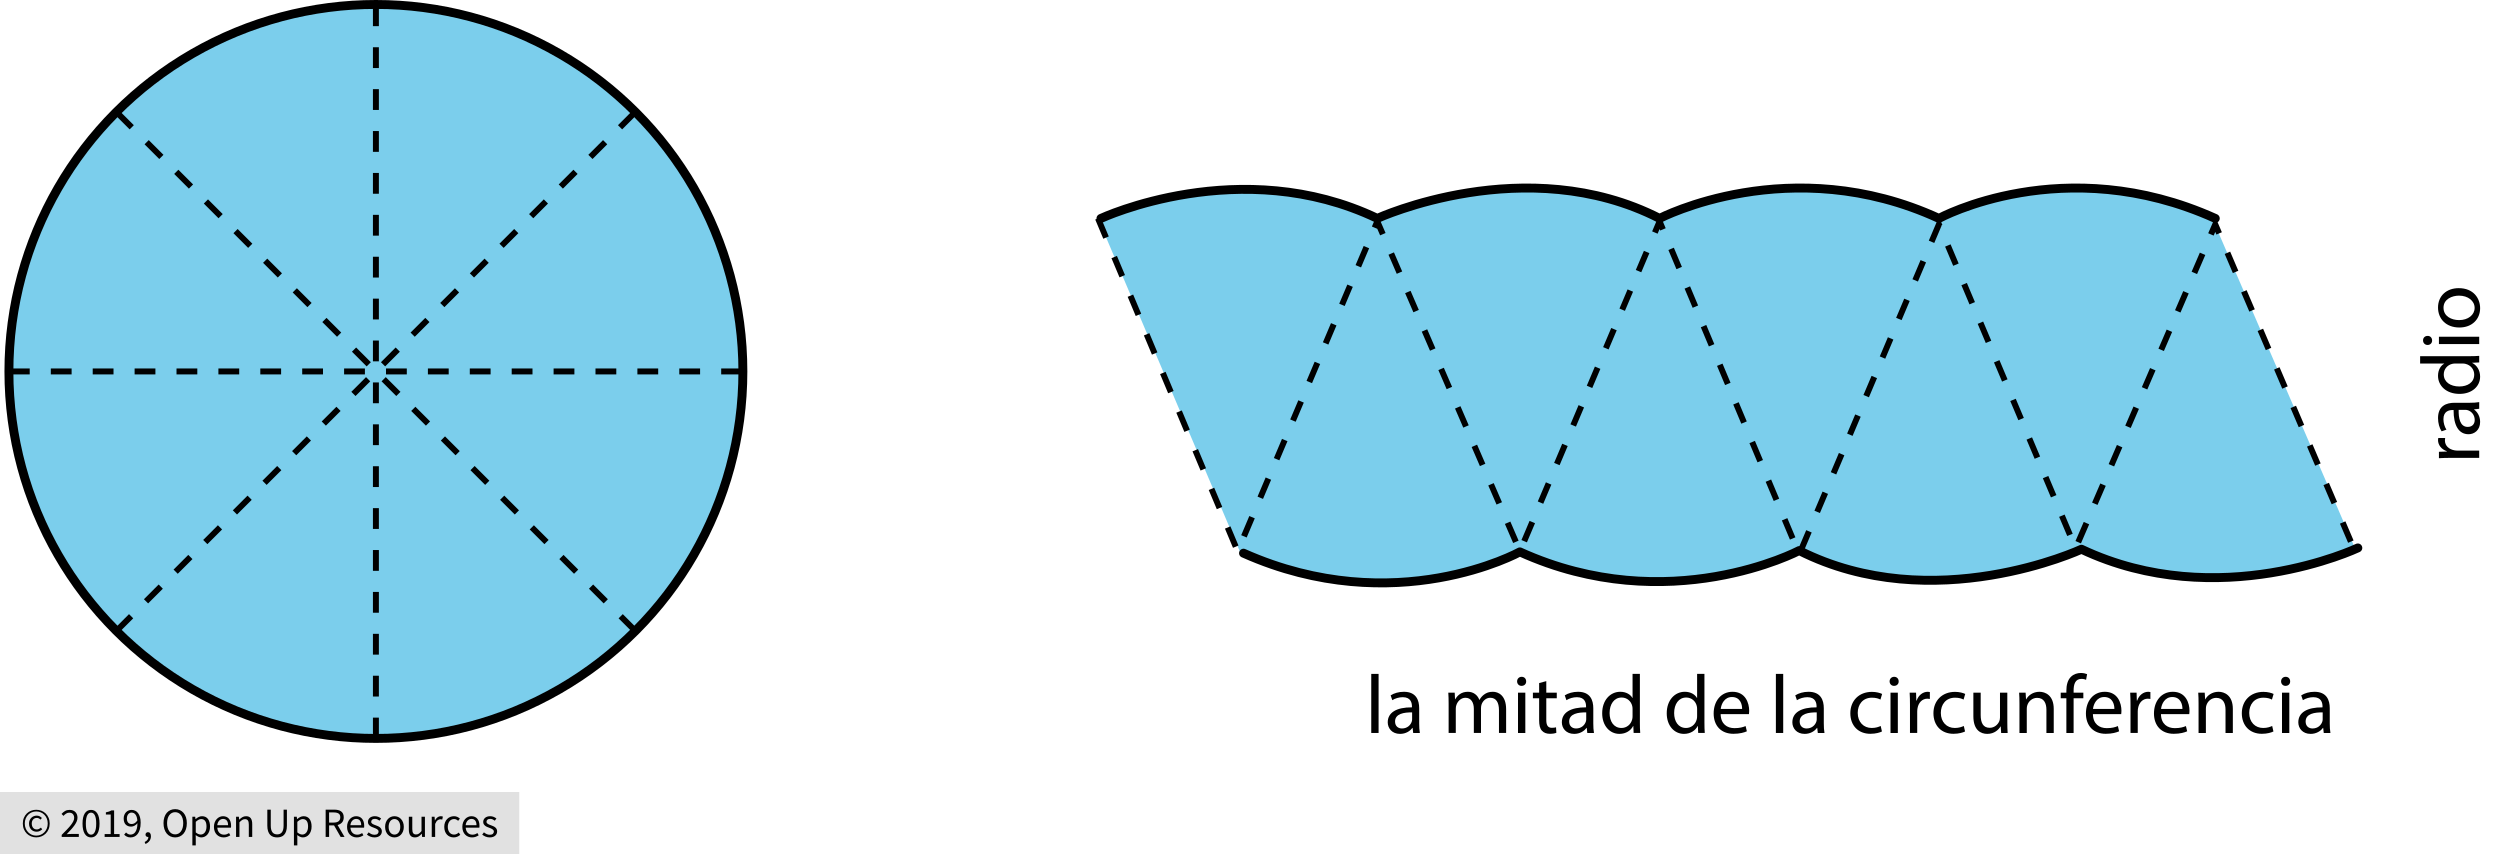 <?xml version="1.0" encoding="utf-8"?>
<!-- Generator: Adobe Illustrator 23.0.3, SVG Export Plug-In . SVG Version: 6.00 Build 0)  -->
<svg version="1.1" xmlns="http://www.w3.org/2000/svg" xmlns:xlink="http://www.w3.org/1999/xlink" x="0px" y="0px"
	 viewBox="0 0 841.318 287.52" style="enable-background:new 0 0 841.318 287.52;" xml:space="preserve">
<style type="text/css">
	.st0{fill:#E1E1E1;}
	.st1{fill:#7BCEEC;}
	.st2{fill:none;stroke:#000000;stroke-width:3;stroke-linecap:round;stroke-linejoin:round;stroke-miterlimit:10;}
	.st3{fill:none;stroke:#000000;stroke-width:2;stroke-miterlimit:10;stroke-dasharray:7,7.1;}
	.st4{fill:#7BCEEC;stroke:#000000;stroke-width:3;stroke-miterlimit:10;}
</style>
<g id="Copyright">
	<rect y="266.534" class="st0" width="174.743" height="20.986"/>
	<g>
		<path d="M12.2,281.798c-0.606,0-1.185-0.11-1.735-0.329c-0.55-0.219-1.031-0.532-1.441-0.938
			c-0.411-0.406-0.737-0.896-0.979-1.469c-0.243-0.573-0.364-1.219-0.364-1.938c0-0.709,0.121-1.348,0.364-1.917
			c0.243-0.568,0.569-1.054,0.979-1.455c0.41-0.401,0.891-0.708,1.441-0.923c0.55-0.214,1.128-0.322,1.735-0.322
			s1.182,0.107,1.728,0.322c0.545,0.215,1.026,0.522,1.441,0.923c0.415,0.401,0.744,0.887,0.986,1.455
			c0.243,0.569,0.364,1.208,0.364,1.917c0,0.718-0.121,1.364-0.364,1.938c-0.243,0.574-0.571,1.063-0.986,1.469
			s-0.896,0.718-1.441,0.938C13.382,281.688,12.807,281.798,12.2,281.798z M12.2,281.21c0.532,0,1.031-0.098,1.497-0.294
			s0.875-0.473,1.224-0.833c0.35-0.359,0.627-0.788,0.833-1.287s0.308-1.056,0.308-1.672c0-0.606-0.103-1.159-0.308-1.658
			s-0.483-0.926-0.833-1.28s-0.758-0.627-1.224-0.818c-0.466-0.191-0.965-0.287-1.497-0.287s-1.031,0.096-1.497,0.287
			c-0.466,0.191-0.875,0.464-1.224,0.818s-0.627,0.781-0.833,1.28s-0.308,1.051-0.308,1.658c0,0.616,0.103,1.173,0.308,1.672
			s0.483,0.928,0.833,1.287c0.35,0.359,0.758,0.637,1.224,0.833S11.668,281.21,12.2,281.21z M12.312,279.895
			c-0.354,0-0.686-0.063-0.993-0.188c-0.308-0.126-0.579-0.308-0.812-0.546c-0.233-0.238-0.415-0.527-0.545-0.867
			c-0.131-0.341-0.196-0.73-0.196-1.168c0-0.401,0.072-0.765,0.217-1.091c0.145-0.326,0.336-0.606,0.574-0.839
			s0.513-0.411,0.826-0.532s0.637-0.182,0.972-0.182c0.392,0,0.725,0.077,1,0.231c0.275,0.154,0.524,0.343,0.749,0.567l-0.49,0.545
			c-0.187-0.187-0.375-0.329-0.566-0.427c-0.191-0.098-0.408-0.147-0.651-0.147c-0.513,0-0.926,0.175-1.238,0.525
			s-0.469,0.8-0.469,1.35c0,0.616,0.152,1.103,0.455,1.462c0.303,0.359,0.707,0.539,1.21,0.539c0.298,0,0.56-0.058,0.784-0.175
			c0.224-0.116,0.438-0.263,0.644-0.44l0.419,0.587c-0.261,0.224-0.536,0.413-0.825,0.567
			C13.086,279.818,12.732,279.895,12.312,279.895z"/>
		<path d="M20.762,281.644v-0.686c0.671-0.671,1.269-1.278,1.791-1.819c0.522-0.541,0.96-1.042,1.315-1.504
			c0.354-0.462,0.625-0.886,0.812-1.273c0.187-0.387,0.28-0.762,0.28-1.126c0-0.513-0.14-0.933-0.419-1.259
			c-0.28-0.326-0.705-0.49-1.273-0.49c-0.373,0-0.718,0.105-1.035,0.315c-0.317,0.21-0.606,0.464-0.868,0.762l-0.657-0.657
			c0.373-0.411,0.769-0.739,1.189-0.986s0.923-0.371,1.511-0.371c0.83,0,1.483,0.24,1.958,0.721s0.713,1.117,0.713,1.91
			c0,0.42-0.091,0.842-0.272,1.266c-0.182,0.425-0.434,0.863-0.756,1.315c-0.322,0.452-0.704,0.923-1.147,1.413
			c-0.443,0.49-0.931,1.01-1.462,1.56c0.242-0.019,0.494-0.038,0.755-0.056c0.261-0.019,0.508-0.028,0.741-0.028h2.588v0.993H20.762
			z"/>
		<path d="M30.64,281.812c-0.905,0-1.609-0.401-2.113-1.203c-0.503-0.802-0.755-1.954-0.755-3.456c0-1.501,0.252-2.644,0.755-3.428
			c0.504-0.783,1.208-1.175,2.113-1.175c0.896,0,1.595,0.392,2.099,1.175c0.503,0.784,0.755,1.926,0.755,3.428
			c0,1.502-0.252,2.654-0.755,3.456C32.235,281.411,31.536,281.812,30.64,281.812z M30.64,280.889c0.261,0,0.497-0.072,0.707-0.217
			c0.209-0.145,0.392-0.369,0.545-0.672c0.154-0.303,0.273-0.69,0.357-1.161c0.084-0.471,0.126-1.033,0.126-1.686
			c0-0.653-0.042-1.212-0.126-1.679s-0.203-0.847-0.357-1.14c-0.154-0.294-0.336-0.511-0.545-0.651
			c-0.21-0.14-0.446-0.21-0.707-0.21c-0.261,0-0.499,0.07-0.714,0.21c-0.214,0.14-0.398,0.357-0.552,0.651
			c-0.154,0.293-0.273,0.674-0.357,1.14s-0.126,1.026-0.126,1.679c0,1.306,0.161,2.255,0.483,2.847
			C29.696,280.593,30.118,280.889,30.64,280.889z"/>
		<path d="M35.215,281.644v-0.951h2.042v-6.576h-1.623v-0.741c0.411-0.075,0.767-0.166,1.07-0.273
			c0.303-0.107,0.576-0.235,0.818-0.385h0.882v7.975h1.847v0.951H35.215z"/>
		<path d="M43.931,281.812c-0.476,0-0.893-0.089-1.252-0.266c-0.359-0.177-0.66-0.401-0.902-0.671l0.644-0.728
			c0.187,0.215,0.408,0.387,0.665,0.518c0.257,0.131,0.525,0.196,0.805,0.196c0.317,0,0.616-0.065,0.896-0.196
			c0.28-0.13,0.527-0.347,0.741-0.65c0.215-0.303,0.387-0.697,0.518-1.182c0.13-0.485,0.2-1.086,0.209-1.805
			c-0.28,0.355-0.606,0.635-0.979,0.84c-0.374,0.205-0.747,0.308-1.12,0.308c-0.774,0-1.39-0.229-1.847-0.686
			s-0.686-1.147-0.686-2.071c0-0.429,0.07-0.818,0.21-1.168c0.14-0.35,0.329-0.651,0.566-0.902c0.238-0.252,0.518-0.448,0.84-0.588
			c0.322-0.14,0.66-0.21,1.014-0.21c0.438,0,0.847,0.089,1.224,0.266c0.378,0.177,0.704,0.445,0.979,0.804
			c0.275,0.359,0.49,0.807,0.644,1.343c0.154,0.537,0.231,1.164,0.231,1.882c0,0.896-0.093,1.658-0.28,2.288
			c-0.187,0.629-0.438,1.143-0.756,1.539c-0.317,0.396-0.678,0.686-1.084,0.867C44.806,281.721,44.379,281.812,43.931,281.812z
			 M44.351,277.307c0.298,0,0.613-0.093,0.944-0.28c0.331-0.187,0.641-0.489,0.93-0.909c-0.075-0.876-0.28-1.539-0.616-1.987
			c-0.335-0.448-0.788-0.671-1.357-0.671c-0.215,0-0.417,0.047-0.608,0.14c-0.191,0.093-0.357,0.227-0.497,0.399
			c-0.14,0.173-0.25,0.38-0.329,0.623c-0.08,0.243-0.119,0.508-0.119,0.797c0,0.588,0.135,1.049,0.406,1.385
			S43.791,277.307,44.351,277.307z"/>
		<path d="M48.954,284.022l-0.28-0.671c0.401-0.177,0.713-0.413,0.937-0.707c0.224-0.294,0.331-0.627,0.322-1
			c-0.028,0.009-0.075,0.014-0.14,0.014c-0.224,0-0.417-0.068-0.581-0.203c-0.164-0.135-0.245-0.333-0.245-0.595
			c0-0.251,0.084-0.45,0.252-0.594s0.369-0.217,0.602-0.217c0.298,0,0.534,0.121,0.707,0.364c0.173,0.242,0.259,0.573,0.259,0.993
			c0,0.606-0.163,1.133-0.489,1.581C49.97,283.435,49.522,283.78,48.954,284.022z"/>
		<path d="M58.943,281.812c-0.579,0-1.108-0.112-1.588-0.336c-0.48-0.224-0.894-0.543-1.238-0.958
			c-0.345-0.415-0.613-0.918-0.805-1.511c-0.191-0.592-0.287-1.257-0.287-1.994s0.096-1.397,0.287-1.98
			c0.191-0.583,0.459-1.077,0.805-1.483c0.345-0.406,0.758-0.716,1.238-0.93c0.48-0.215,1.009-0.322,1.588-0.322
			c0.578,0,1.107,0.109,1.588,0.329s0.896,0.532,1.245,0.938c0.35,0.406,0.62,0.9,0.812,1.483c0.191,0.583,0.287,1.238,0.287,1.966
			c0,0.737-0.096,1.401-0.287,1.994c-0.191,0.592-0.461,1.096-0.812,1.511c-0.35,0.416-0.765,0.735-1.245,0.958
			C60.05,281.7,59.521,281.812,58.943,281.812z M58.943,280.791c0.41,0,0.781-0.088,1.112-0.266s0.616-0.432,0.854-0.763
			s0.422-0.728,0.553-1.189c0.13-0.462,0.196-0.982,0.196-1.56c0-0.569-0.065-1.082-0.196-1.539
			c-0.131-0.457-0.315-0.844-0.553-1.161c-0.238-0.317-0.522-0.562-0.854-0.735c-0.331-0.172-0.702-0.259-1.112-0.259
			c-0.411,0-0.781,0.086-1.112,0.259c-0.331,0.173-0.616,0.417-0.854,0.735c-0.238,0.317-0.422,0.704-0.553,1.161
			c-0.13,0.457-0.196,0.97-0.196,1.539c0,0.578,0.065,1.098,0.196,1.56c0.131,0.461,0.315,0.858,0.553,1.189
			s0.522,0.585,0.854,0.763S58.532,280.791,58.943,280.791z"/>
		<path d="M64.735,284.512v-9.668h0.951l0.098,0.784h0.042c0.308-0.261,0.646-0.485,1.014-0.671c0.368-0.187,0.753-0.28,1.154-0.28
			c0.438,0,0.825,0.082,1.161,0.245s0.616,0.396,0.839,0.7c0.224,0.303,0.394,0.667,0.511,1.091s0.175,0.902,0.175,1.434
			c0,0.578-0.079,1.094-0.238,1.546c-0.159,0.453-0.373,0.837-0.644,1.154s-0.583,0.557-0.938,0.72s-0.728,0.245-1.119,0.245
			c-0.317,0-0.632-0.07-0.944-0.21c-0.312-0.14-0.627-0.331-0.944-0.574l0.028,1.189v2.294H64.735z M67.547,280.847
			c0.28,0,0.539-0.063,0.776-0.189s0.443-0.303,0.616-0.532c0.172-0.229,0.308-0.511,0.406-0.846
			c0.098-0.336,0.147-0.714,0.147-1.133c0-0.373-0.033-0.714-0.098-1.021s-0.17-0.571-0.315-0.791s-0.331-0.389-0.56-0.511
			c-0.229-0.121-0.501-0.182-0.818-0.182c-0.289,0-0.581,0.079-0.875,0.238c-0.293,0.159-0.608,0.387-0.944,0.686v3.567
			c0.308,0.261,0.606,0.446,0.896,0.553C67.067,280.793,67.323,280.847,67.547,280.847z"/>
		<path d="M75.256,281.812c-0.457,0-0.884-0.082-1.28-0.245c-0.397-0.163-0.742-0.396-1.036-0.699s-0.524-0.674-0.692-1.112
			s-0.252-0.938-0.252-1.497s0.086-1.061,0.259-1.504c0.172-0.443,0.401-0.819,0.686-1.126s0.609-0.543,0.973-0.707
			s0.741-0.245,1.133-0.245c0.429,0,0.814,0.075,1.154,0.224c0.34,0.149,0.625,0.364,0.854,0.644s0.403,0.616,0.525,1.007
			c0.121,0.392,0.182,0.831,0.182,1.315c0,0.121-0.002,0.24-0.007,0.356c-0.005,0.117-0.017,0.217-0.035,0.301h-4.589
			c0.046,0.728,0.273,1.304,0.679,1.728s0.935,0.637,1.588,0.637c0.326,0,0.627-0.049,0.902-0.147
			c0.275-0.098,0.539-0.226,0.791-0.385l0.406,0.755c-0.299,0.187-0.63,0.35-0.994,0.49
			C76.137,281.742,75.722,281.812,75.256,281.812z M73.115,277.699h3.638c0-0.69-0.147-1.215-0.44-1.574
			c-0.294-0.359-0.707-0.539-1.238-0.539c-0.243,0-0.474,0.047-0.693,0.14s-0.417,0.23-0.594,0.413
			c-0.177,0.182-0.324,0.403-0.441,0.665S73.152,277.363,73.115,277.699z"/>
		<path d="M79.439,281.644v-6.8h0.951l0.098,0.979h0.042c0.326-0.326,0.669-0.599,1.028-0.818c0.359-0.219,0.776-0.329,1.252-0.329
			c0.718,0,1.243,0.224,1.574,0.671c0.331,0.448,0.497,1.11,0.497,1.987v4.309h-1.147v-4.155c0-0.644-0.103-1.107-0.308-1.392
			c-0.206-0.285-0.532-0.427-0.979-0.427c-0.354,0-0.667,0.089-0.938,0.266c-0.271,0.178-0.578,0.439-0.923,0.784v4.925H79.439z"/>
		<path d="M93.262,281.812c-0.466,0-0.902-0.068-1.308-0.203c-0.406-0.135-0.755-0.359-1.049-0.671s-0.525-0.721-0.692-1.224
			c-0.168-0.504-0.252-1.124-0.252-1.861v-5.387h1.161v5.415c0,0.551,0.056,1.012,0.168,1.385s0.263,0.671,0.455,0.896
			c0.191,0.224,0.417,0.385,0.679,0.482c0.261,0.098,0.541,0.147,0.839,0.147c0.308,0,0.592-0.049,0.854-0.147
			c0.261-0.098,0.49-0.259,0.686-0.482c0.196-0.224,0.35-0.522,0.461-0.896c0.112-0.373,0.168-0.834,0.168-1.385v-5.415h1.12v5.387
			c0,0.737-0.084,1.357-0.252,1.861c-0.168,0.503-0.399,0.912-0.693,1.224c-0.293,0.312-0.641,0.537-1.042,0.671
			C94.162,281.744,93.729,281.812,93.262,281.812z"/>
		<path d="M98.915,284.512v-9.668h0.951l0.098,0.784h0.042c0.308-0.261,0.646-0.485,1.014-0.671c0.368-0.187,0.753-0.28,1.154-0.28
			c0.438,0,0.825,0.082,1.161,0.245s0.616,0.396,0.839,0.7c0.224,0.303,0.394,0.667,0.511,1.091s0.175,0.902,0.175,1.434
			c0,0.578-0.079,1.094-0.238,1.546c-0.159,0.453-0.373,0.837-0.644,1.154s-0.583,0.557-0.938,0.72s-0.728,0.245-1.119,0.245
			c-0.317,0-0.632-0.07-0.944-0.21c-0.312-0.14-0.627-0.331-0.944-0.574l0.028,1.189v2.294H98.915z M101.727,280.847
			c0.28,0,0.539-0.063,0.776-0.189s0.443-0.303,0.616-0.532c0.172-0.229,0.308-0.511,0.406-0.846
			c0.098-0.336,0.147-0.714,0.147-1.133c0-0.373-0.033-0.714-0.098-1.021s-0.17-0.571-0.315-0.791s-0.331-0.389-0.56-0.511
			c-0.229-0.121-0.501-0.182-0.818-0.182c-0.289,0-0.581,0.079-0.875,0.238c-0.293,0.159-0.608,0.387-0.944,0.686v3.567
			c0.308,0.261,0.606,0.446,0.896,0.553C101.246,280.793,101.502,280.847,101.727,280.847z"/>
		<path d="M109.589,281.644v-9.178h2.868c0.466,0,0.897,0.044,1.294,0.133c0.396,0.088,0.737,0.235,1.021,0.44
			c0.284,0.206,0.506,0.471,0.665,0.797c0.159,0.327,0.238,0.728,0.238,1.204c0,0.718-0.187,1.292-0.56,1.721
			c-0.373,0.429-0.877,0.723-1.511,0.881l2.336,4.001h-1.315l-2.21-3.875h-1.665v3.875H109.589z M110.75,276.817h1.539
			c0.718,0,1.269-0.147,1.651-0.441s0.574-0.739,0.574-1.336c0-0.606-0.191-1.031-0.574-1.273c-0.382-0.242-0.933-0.364-1.651-0.364
			h-1.539V276.817z"/>
		<path d="M120.054,281.812c-0.457,0-0.884-0.082-1.28-0.245c-0.397-0.163-0.742-0.396-1.036-0.699s-0.524-0.674-0.692-1.112
			s-0.252-0.938-0.252-1.497s0.086-1.061,0.259-1.504c0.172-0.443,0.401-0.819,0.686-1.126s0.609-0.543,0.973-0.707
			s0.741-0.245,1.133-0.245c0.429,0,0.814,0.075,1.154,0.224c0.34,0.149,0.625,0.364,0.854,0.644s0.403,0.616,0.525,1.007
			c0.121,0.392,0.182,0.831,0.182,1.315c0,0.121-0.002,0.24-0.007,0.356c-0.005,0.117-0.017,0.217-0.035,0.301h-4.589
			c0.046,0.728,0.273,1.304,0.679,1.728s0.935,0.637,1.588,0.637c0.326,0,0.627-0.049,0.902-0.147
			c0.275-0.098,0.539-0.226,0.791-0.385l0.406,0.755c-0.299,0.187-0.63,0.35-0.994,0.49
			C120.936,281.742,120.521,281.812,120.054,281.812z M117.914,277.699h3.638c0-0.69-0.147-1.215-0.44-1.574
			c-0.294-0.359-0.707-0.539-1.238-0.539c-0.243,0-0.474,0.047-0.693,0.14s-0.417,0.23-0.594,0.413
			c-0.177,0.182-0.324,0.403-0.441,0.665S117.951,277.363,117.914,277.699z"/>
		<path d="M126.015,281.812c-0.485,0-0.947-0.089-1.385-0.266c-0.438-0.177-0.821-0.401-1.147-0.671l0.574-0.77
			c0.298,0.243,0.604,0.438,0.917,0.588c0.312,0.149,0.674,0.224,1.084,0.224c0.447,0,0.783-0.103,1.007-0.308
			c0.224-0.205,0.335-0.457,0.335-0.756c0-0.177-0.047-0.331-0.14-0.461c-0.093-0.13-0.212-0.245-0.357-0.343
			c-0.145-0.098-0.31-0.184-0.497-0.259s-0.373-0.149-0.56-0.224c-0.243-0.084-0.485-0.179-0.728-0.287
			c-0.243-0.107-0.459-0.238-0.651-0.392c-0.191-0.154-0.347-0.333-0.469-0.539c-0.121-0.205-0.182-0.452-0.182-0.741
			c0-0.271,0.054-0.525,0.161-0.763c0.107-0.238,0.261-0.443,0.462-0.616c0.201-0.172,0.445-0.308,0.734-0.406
			c0.289-0.098,0.616-0.146,0.979-0.146c0.429,0,0.823,0.075,1.182,0.224c0.359,0.149,0.669,0.331,0.931,0.546l-0.546,0.728
			c-0.233-0.177-0.476-0.322-0.728-0.434c-0.251-0.112-0.527-0.168-0.825-0.168c-0.429,0-0.744,0.098-0.944,0.294
			c-0.201,0.196-0.301,0.425-0.301,0.686c0,0.159,0.042,0.296,0.125,0.413c0.084,0.117,0.196,0.219,0.336,0.308
			c0.14,0.089,0.301,0.168,0.483,0.238c0.182,0.07,0.371,0.142,0.566,0.217c0.243,0.093,0.487,0.191,0.734,0.294
			s0.469,0.231,0.665,0.385c0.196,0.154,0.357,0.343,0.483,0.566c0.126,0.224,0.189,0.495,0.189,0.812
			c0,0.28-0.054,0.541-0.161,0.784c-0.107,0.243-0.266,0.457-0.476,0.644s-0.471,0.333-0.783,0.44
			C126.772,281.758,126.416,281.812,126.015,281.812z"/>
		<path d="M132.744,281.812c-0.42,0-0.818-0.08-1.196-0.238c-0.377-0.159-0.711-0.39-1-0.693c-0.289-0.303-0.52-0.676-0.692-1.119
			c-0.173-0.443-0.259-0.944-0.259-1.504c0-0.569,0.086-1.075,0.259-1.518c0.172-0.443,0.403-0.818,0.692-1.126
			c0.289-0.308,0.623-0.541,1-0.699c0.378-0.159,0.776-0.238,1.196-0.238s0.818,0.079,1.196,0.238s0.711,0.392,1,0.699
			c0.289,0.308,0.52,0.684,0.692,1.126c0.172,0.443,0.259,0.949,0.259,1.518c0,0.56-0.086,1.061-0.259,1.504
			c-0.173,0.443-0.403,0.816-0.692,1.119c-0.29,0.303-0.623,0.534-1,0.693C133.562,281.732,133.164,281.812,132.744,281.812z
			 M132.744,280.86c0.289,0,0.555-0.063,0.797-0.188c0.243-0.126,0.45-0.303,0.623-0.532c0.173-0.229,0.306-0.501,0.399-0.818
			c0.093-0.317,0.14-0.672,0.14-1.063s-0.047-0.749-0.14-1.07s-0.226-0.599-0.399-0.833c-0.172-0.233-0.38-0.413-0.623-0.539
			s-0.508-0.189-0.797-0.189s-0.555,0.063-0.797,0.189c-0.243,0.126-0.45,0.306-0.623,0.539c-0.173,0.233-0.306,0.511-0.399,0.833
			s-0.14,0.679-0.14,1.07s0.046,0.746,0.14,1.063c0.093,0.317,0.226,0.59,0.399,0.818c0.172,0.229,0.38,0.406,0.623,0.532
			C132.188,280.797,132.455,280.86,132.744,280.86z"/>
		<path d="M139.669,281.812c-0.728,0-1.257-0.224-1.588-0.672c-0.331-0.447-0.497-1.11-0.497-1.986v-4.31h1.161V279
			c0,0.644,0.1,1.107,0.301,1.392c0.201,0.284,0.525,0.426,0.973,0.426c0.354,0,0.667-0.091,0.937-0.272
			c0.271-0.182,0.569-0.474,0.896-0.875v-4.827h1.147v6.8h-0.952l-0.098-1.063h-0.042c-0.317,0.374-0.65,0.672-1,0.896
			C140.558,281.7,140.145,281.812,139.669,281.812z"/>
		<path d="M145.293,281.644v-6.8h0.951l0.098,1.231h0.042c0.233-0.429,0.515-0.77,0.846-1.021s0.692-0.377,1.084-0.377
			c0.271,0,0.513,0.046,0.728,0.14l-0.224,1.007c-0.112-0.037-0.214-0.065-0.308-0.084c-0.093-0.019-0.21-0.028-0.35-0.028
			c-0.29,0-0.59,0.117-0.903,0.35c-0.312,0.233-0.585,0.639-0.818,1.217v4.365H145.293z"/>
		<path d="M152.694,281.812c-0.448,0-0.867-0.08-1.259-0.238c-0.392-0.159-0.73-0.39-1.014-0.693
			c-0.285-0.303-0.509-0.676-0.672-1.119c-0.163-0.443-0.245-0.944-0.245-1.504c0-0.569,0.088-1.075,0.266-1.518
			s0.415-0.818,0.714-1.126c0.298-0.308,0.646-0.541,1.042-0.699s0.814-0.238,1.252-0.238c0.448,0,0.83,0.079,1.147,0.238
			c0.317,0.159,0.597,0.345,0.839,0.56l-0.588,0.755c-0.196-0.177-0.403-0.322-0.623-0.434s-0.464-0.168-0.734-0.168
			c-0.308,0-0.592,0.063-0.854,0.189s-0.485,0.306-0.671,0.539c-0.187,0.233-0.334,0.511-0.441,0.833
			c-0.107,0.322-0.161,0.679-0.161,1.07s0.051,0.746,0.154,1.063c0.103,0.317,0.245,0.59,0.427,0.818
			c0.182,0.229,0.403,0.406,0.665,0.532c0.261,0.125,0.545,0.188,0.854,0.188c0.317,0,0.608-0.067,0.874-0.203
			c0.266-0.135,0.506-0.296,0.721-0.483l0.504,0.77c-0.308,0.271-0.648,0.483-1.021,0.637S153.104,281.812,152.694,281.812z"/>
		<path d="M158.85,281.812c-0.457,0-0.884-0.082-1.28-0.245c-0.397-0.163-0.742-0.396-1.036-0.699s-0.524-0.674-0.692-1.112
			s-0.252-0.938-0.252-1.497s0.086-1.061,0.259-1.504c0.172-0.443,0.401-0.819,0.686-1.126s0.609-0.543,0.973-0.707
			s0.741-0.245,1.133-0.245c0.429,0,0.814,0.075,1.154,0.224c0.34,0.149,0.625,0.364,0.854,0.644s0.403,0.616,0.525,1.007
			c0.121,0.392,0.182,0.831,0.182,1.315c0,0.121-0.002,0.24-0.007,0.356c-0.005,0.117-0.017,0.217-0.035,0.301h-4.589
			c0.046,0.728,0.273,1.304,0.679,1.728s0.935,0.637,1.588,0.637c0.326,0,0.627-0.049,0.902-0.147
			c0.275-0.098,0.539-0.226,0.791-0.385l0.406,0.755c-0.299,0.187-0.63,0.35-0.994,0.49
			C159.731,281.742,159.316,281.812,158.85,281.812z M156.709,277.699h3.638c0-0.69-0.147-1.215-0.44-1.574
			c-0.294-0.359-0.707-0.539-1.238-0.539c-0.243,0-0.474,0.047-0.693,0.14s-0.417,0.23-0.594,0.413
			c-0.177,0.182-0.324,0.403-0.441,0.665S156.747,277.363,156.709,277.699z"/>
		<path d="M164.811,281.812c-0.485,0-0.947-0.089-1.385-0.266c-0.438-0.177-0.821-0.401-1.147-0.671l0.574-0.77
			c0.298,0.243,0.604,0.438,0.917,0.588c0.312,0.149,0.674,0.224,1.084,0.224c0.447,0,0.783-0.103,1.007-0.308
			c0.224-0.205,0.335-0.457,0.335-0.756c0-0.177-0.047-0.331-0.14-0.461c-0.093-0.13-0.212-0.245-0.357-0.343
			c-0.145-0.098-0.31-0.184-0.497-0.259s-0.373-0.149-0.56-0.224c-0.243-0.084-0.485-0.179-0.728-0.287
			c-0.243-0.107-0.459-0.238-0.651-0.392c-0.191-0.154-0.347-0.333-0.469-0.539c-0.121-0.205-0.182-0.452-0.182-0.741
			c0-0.271,0.054-0.525,0.161-0.763c0.107-0.238,0.261-0.443,0.462-0.616c0.201-0.172,0.445-0.308,0.734-0.406
			c0.289-0.098,0.616-0.146,0.979-0.146c0.429,0,0.823,0.075,1.182,0.224c0.359,0.149,0.669,0.331,0.931,0.546l-0.546,0.728
			c-0.233-0.177-0.476-0.322-0.728-0.434c-0.251-0.112-0.527-0.168-0.825-0.168c-0.429,0-0.744,0.098-0.944,0.294
			c-0.201,0.196-0.301,0.425-0.301,0.686c0,0.159,0.042,0.296,0.125,0.413c0.084,0.117,0.196,0.219,0.336,0.308
			c0.14,0.089,0.301,0.168,0.483,0.238c0.182,0.07,0.371,0.142,0.566,0.217c0.243,0.093,0.487,0.191,0.734,0.294
			s0.469,0.231,0.665,0.385c0.196,0.154,0.357,0.343,0.483,0.566c0.126,0.224,0.189,0.495,0.189,0.812
			c0,0.28-0.054,0.541-0.161,0.784c-0.107,0.243-0.266,0.457-0.476,0.644s-0.471,0.333-0.783,0.44
			C165.568,281.758,165.211,281.812,164.811,281.812z"/>
	</g>
</g>
<g id="Artwork">
	<path class="st1" d="M744.5,73.5c-51-23-93,0-93,0c-50-23-94,0-94,0c-45-23-95,0-95,0c-46-22-93,0-93,0l47.978,112.661
		c51.108,22.759,92.999-0.438,92.999-0.438c50.108,22.764,93.999-0.443,93.999-0.443c45.108,22.788,94.999-0.448,94.999-0.448
		c46.103,21.783,92.999-0.438,92.999-0.438L744.5,73.5z"/>
	<g>
		<path class="st2" d="M745.5,73.5c-51-23-93,0-93,0c-50-23-94,0-94,0c-45-23-95,0-95,0c-46-22-93,0-93,0"/>
		<path class="st2" d="M418.478,186.161c51.108,22.759,92.999-0.438,92.999-0.438c50.108,22.764,93.999-0.443,93.999-0.443
			c45.108,22.788,94.999-0.448,94.999-0.448c46.103,21.783,92.999-0.438,92.999-0.438"/>
	</g>
	<polyline class="st3" points="369.5,73.5 416.5,185.5 463.5,74.5 511.5,185.5 558.5,74.5 605.5,186.5 652.5,75.5 698.5,184.5 
		745.5,75.5 792.5,185.5 	"/>
	<circle class="st4" cx="126.5" cy="125" r="123.5"/>
	<g>
		<line class="st3" x1="3" y1="125" x2="250" y2="125"/>
		<line class="st3" x1="126.5" y1="248.5" x2="126.5" y2="1.5"/>
	</g>
	<g>
		<line class="st3" x1="39.172" y1="212.328" x2="213.828" y2="37.672"/>
		<line class="st3" x1="213.828" y1="212.328" x2="39.172" y2="37.672"/>
	</g>
</g>
<g id="Spanish">
	<g>
		<path d="M824.996,154.083c-1.597,0-2.969,0.028-4.229,0.112v-2.156l2.66-0.084v-0.112c-1.82-0.616-2.968-2.1-2.968-3.752
			c0-0.28,0.027-0.476,0.084-0.7h2.323c-0.056,0.252-0.084,0.504-0.084,0.84c0,1.736,1.316,2.968,3.164,3.304
			c0.336,0.056,0.729,0.112,1.148,0.112h7.224v2.436H824.996z"/>
		<path d="M834.319,137.564l-1.708,0.196v0.084c1.064,0.756,2.017,2.212,2.017,4.144c0,2.744-1.933,4.144-3.893,4.144
			c-3.275,0-5.067-2.912-5.04-8.148h-0.279c-1.12,0-3.137,0.308-3.137,3.08c0,1.26,0.393,2.576,1.009,3.528l-1.624,0.56
			c-0.729-1.12-1.204-2.744-1.204-4.452c0-4.144,2.828-5.152,5.544-5.152h5.067c1.177,0,2.324-0.056,3.248-0.224V137.564z
			 M827.403,137.928c-0.056,2.688,0.42,5.74,3.053,5.74c1.596,0,2.352-1.064,2.352-2.324c0-1.764-1.12-2.884-2.268-3.276
			c-0.252-0.084-0.532-0.14-0.784-0.14H827.403z"/>
		<path d="M814.439,119.87h16.38c1.204,0,2.576-0.028,3.5-0.112v2.212l-2.352,0.112v0.056c1.512,0.756,2.66,2.408,2.66,4.62
			c0,3.276-2.772,5.796-6.889,5.796c-4.508,0.028-7.279-2.772-7.279-6.076c0-2.072,0.979-3.472,2.071-4.088v-0.056h-8.092V119.87z
			 M826.283,122.334c-0.308,0-0.728,0.028-1.035,0.112c-1.568,0.364-2.856,1.708-2.856,3.556c0,2.548,2.24,4.06,5.236,4.06
			c2.744,0,5.012-1.344,5.012-4.004c0-1.652-1.092-3.164-2.94-3.612c-0.336-0.084-0.672-0.112-1.063-0.112H826.283z"/>
		<path d="M816.96,113.041c0.84-0.028,1.512,0.588,1.512,1.568c0,0.868-0.672,1.484-1.512,1.484c-0.868,0-1.54-0.644-1.54-1.54
			C815.42,113.629,816.092,113.041,816.96,113.041z M834.319,115.785h-13.552v-2.464h13.552V115.785z"/>
		<path d="M827.432,96.971c5.012,0,7.196,3.472,7.196,6.748c0,3.667-2.688,6.496-6.973,6.496c-4.535,0-7.195-2.968-7.195-6.72
			C820.46,99.603,823.288,96.971,827.432,96.971z M827.571,107.722c2.969,0,5.208-1.708,5.208-4.116
			c0-2.353-2.212-4.116-5.264-4.116c-2.296,0-5.208,1.148-5.208,4.061C822.308,106.462,824.996,107.722,827.571,107.722z"/>
	</g>
	<g>
		<path d="M461.467,226.784h2.464v19.88h-2.464V226.784z"/>
		<path d="M475.578,246.664l-0.196-1.708h-0.084c-0.756,1.064-2.212,2.016-4.144,2.016c-2.744,0-4.144-1.932-4.144-3.892
			c0-3.276,2.912-5.068,8.148-5.04v-0.28c0-1.12-0.308-3.136-3.08-3.136c-1.26,0-2.576,0.392-3.528,1.008l-0.56-1.624
			c1.12-0.728,2.744-1.204,4.452-1.204c4.144,0,5.152,2.828,5.152,5.544v5.068c0,1.176,0.056,2.324,0.224,3.248H475.578z
			 M475.214,239.748c-2.688-0.056-5.74,0.42-5.74,3.052c0,1.596,1.064,2.352,2.324,2.352c1.764,0,2.884-1.12,3.276-2.268
			c0.084-0.252,0.14-0.532,0.14-0.784V239.748z"/>
		<path d="M487.502,236.78c0-1.4-0.028-2.548-0.112-3.668h2.156l0.112,2.184h0.084c0.756-1.288,2.016-2.492,4.256-2.492
			c1.848,0,3.248,1.12,3.836,2.716h0.056c0.42-0.756,0.952-1.344,1.512-1.764c0.812-0.616,1.708-0.952,2.997-0.952
			c1.791,0,4.451,1.176,4.451,5.88v7.98h-2.408v-7.672c0-2.604-0.951-4.172-2.939-4.172c-1.4,0-2.492,1.036-2.912,2.24
			c-0.112,0.336-0.196,0.784-0.196,1.232v8.372h-2.408v-8.12c0-2.156-0.952-3.724-2.828-3.724c-1.54,0-2.66,1.232-3.052,2.464
			c-0.14,0.364-0.196,0.784-0.196,1.204v8.176h-2.408V236.78z"/>
		<path d="M513.594,229.304c0.028,0.84-0.588,1.512-1.568,1.512c-0.868,0-1.483-0.672-1.483-1.512c0-0.868,0.644-1.54,1.54-1.54
			C513.006,227.764,513.594,228.436,513.594,229.304z M510.85,246.664v-13.552h2.464v13.552H510.85z"/>
		<path d="M520.368,229.22v3.892h3.528v1.876h-3.528v7.308c0,1.68,0.477,2.632,1.849,2.632c0.644,0,1.119-0.084,1.428-0.168
			l0.112,1.848c-0.477,0.196-1.232,0.336-2.185,0.336c-1.147,0-2.072-0.364-2.66-1.036c-0.699-0.728-0.952-1.932-0.952-3.528v-7.392
			h-2.1v-1.876h2.1v-3.248L520.368,229.22z"/>
		<path d="M534.171,246.664l-0.196-1.708h-0.084c-0.756,1.064-2.212,2.016-4.144,2.016c-2.744,0-4.144-1.932-4.144-3.892
			c0-3.276,2.911-5.068,8.147-5.04v-0.28c0-1.12-0.308-3.136-3.08-3.136c-1.26,0-2.576,0.392-3.528,1.008l-0.56-1.624
			c1.12-0.728,2.744-1.204,4.452-1.204c4.144,0,5.151,2.828,5.151,5.544v5.068c0,1.176,0.057,2.324,0.225,3.248H534.171z
			 M533.807,239.748c-2.688-0.056-5.739,0.42-5.739,3.052c0,1.596,1.063,2.352,2.323,2.352c1.765,0,2.885-1.12,3.276-2.268
			c0.084-0.252,0.14-0.532,0.14-0.784V239.748z"/>
		<path d="M551.864,226.784v16.38c0,1.204,0.028,2.576,0.112,3.5h-2.213l-0.111-2.352h-0.057c-0.756,1.512-2.407,2.66-4.619,2.66
			c-3.276,0-5.796-2.772-5.796-6.888c-0.028-4.508,2.771-7.28,6.075-7.28c2.072,0,3.473,0.98,4.088,2.072h0.057v-8.092H551.864z
			 M549.4,238.627c0-0.308-0.028-0.728-0.112-1.036c-0.364-1.568-1.708-2.856-3.556-2.856c-2.548,0-4.061,2.24-4.061,5.236
			c0,2.744,1.345,5.012,4.004,5.012c1.652,0,3.164-1.092,3.612-2.94c0.084-0.336,0.112-0.672,0.112-1.064V238.627z"/>
		<path d="M573.588,226.784v16.38c0,1.204,0.028,2.576,0.112,3.5h-2.212l-0.112-2.352h-0.057c-0.756,1.512-2.407,2.66-4.619,2.66
			c-3.276,0-5.796-2.772-5.796-6.888c-0.028-4.508,2.771-7.28,6.075-7.28c2.072,0,3.473,0.98,4.088,2.072h0.057v-8.092H573.588z
			 M571.124,238.627c0-0.308-0.028-0.728-0.112-1.036c-0.364-1.568-1.708-2.856-3.556-2.856c-2.548,0-4.061,2.24-4.061,5.236
			c0,2.744,1.345,5.012,4.004,5.012c1.652,0,3.164-1.092,3.612-2.94c0.084-0.336,0.112-0.672,0.112-1.064V238.627z"/>
		<path d="M579.045,240.335c0.056,3.332,2.184,4.704,4.648,4.704c1.764,0,2.827-0.308,3.752-0.7l0.42,1.764
			c-0.868,0.392-2.353,0.84-4.509,0.84c-4.172,0-6.663-2.744-6.663-6.832c0-4.088,2.407-7.308,6.355-7.308
			c4.424,0,5.6,3.892,5.6,6.384c0,0.504-0.056,0.896-0.084,1.148H579.045z M586.269,238.572c0.028-1.568-0.644-4.004-3.416-4.004
			c-2.491,0-3.584,2.296-3.779,4.004H586.269z"/>
		<path d="M597.633,226.784h2.464v19.88h-2.464V226.784z"/>
		<path d="M611.743,246.664l-0.196-1.708h-0.084c-0.756,1.064-2.212,2.016-4.144,2.016c-2.744,0-4.144-1.932-4.144-3.892
			c0-3.276,2.911-5.068,8.147-5.04v-0.28c0-1.12-0.308-3.136-3.08-3.136c-1.26,0-2.576,0.392-3.528,1.008l-0.56-1.624
			c1.12-0.728,2.744-1.204,4.452-1.204c4.144,0,5.151,2.828,5.151,5.544v5.068c0,1.176,0.057,2.324,0.225,3.248H611.743z
			 M611.379,239.748c-2.688-0.056-5.739,0.42-5.739,3.052c0,1.596,1.063,2.352,2.323,2.352c1.765,0,2.885-1.12,3.276-2.268
			c0.084-0.252,0.14-0.532,0.14-0.784V239.748z"/>
		<path d="M633.327,246.16c-0.645,0.336-2.072,0.784-3.893,0.784c-4.088,0-6.747-2.772-6.747-6.916c0-4.172,2.855-7.196,7.279-7.196
			c1.456,0,2.744,0.364,3.416,0.7l-0.56,1.904c-0.588-0.336-1.513-0.644-2.856-0.644c-3.107,0-4.788,2.296-4.788,5.124
			c0,3.136,2.017,5.068,4.704,5.068c1.4,0,2.324-0.364,3.024-0.672L633.327,246.16z"/>
		<path d="M638.953,229.304c0.028,0.84-0.588,1.512-1.568,1.512c-0.868,0-1.483-0.672-1.483-1.512c0-0.868,0.644-1.54,1.54-1.54
			C638.365,227.764,638.953,228.436,638.953,229.304z M636.209,246.664v-13.552h2.464v13.552H636.209z"/>
		<path d="M642.76,237.34c0-1.596-0.028-2.968-0.112-4.228h2.156l0.084,2.66H645c0.616-1.82,2.1-2.968,3.752-2.968
			c0.28,0,0.476,0.028,0.7,0.084v2.324c-0.252-0.056-0.504-0.084-0.841-0.084c-1.735,0-2.968,1.316-3.304,3.164
			c-0.056,0.336-0.112,0.728-0.112,1.148v7.224h-2.436V237.34z"/>
		<path d="M661.294,246.16c-0.645,0.336-2.072,0.784-3.893,0.784c-4.088,0-6.747-2.772-6.747-6.916c0-4.172,2.855-7.196,7.279-7.196
			c1.456,0,2.744,0.364,3.416,0.7l-0.56,1.904c-0.588-0.336-1.513-0.644-2.856-0.644c-3.107,0-4.788,2.296-4.788,5.124
			c0,3.136,2.017,5.068,4.704,5.068c1.4,0,2.324-0.364,3.024-0.672L661.294,246.16z"/>
		<path d="M675.517,242.968c0,1.4,0.028,2.632,0.112,3.696h-2.185l-0.14-2.212h-0.056c-0.645,1.092-2.072,2.52-4.48,2.52
			c-2.128,0-4.676-1.176-4.676-5.936v-7.924h2.464v7.504c0,2.576,0.784,4.312,3.024,4.312c1.651,0,2.8-1.148,3.248-2.24
			c0.14-0.364,0.224-0.812,0.224-1.26v-8.316h2.464V242.968z"/>
		<path d="M679.601,236.78c0-1.4-0.028-2.548-0.112-3.668h2.185l0.14,2.24h0.056c0.673-1.288,2.24-2.548,4.48-2.548
			c1.876,0,4.788,1.12,4.788,5.768v8.092h-2.464v-7.812c0-2.184-0.812-4.004-3.137-4.004c-1.623,0-2.884,1.148-3.304,2.52
			c-0.111,0.308-0.168,0.728-0.168,1.148v8.148h-2.464V236.78z"/>
		<path d="M695.39,246.664v-11.676h-1.904v-1.876h1.904v-0.644c0-1.904,0.42-3.64,1.568-4.732c0.924-0.896,2.155-1.26,3.304-1.26
			c0.868,0,1.624,0.196,2.1,0.392l-0.336,1.904c-0.363-0.168-0.867-0.308-1.567-0.308c-2.101,0-2.632,1.848-2.632,3.92v0.728h3.275
			v1.876h-3.275v11.676H695.39z"/>
		<path d="M704.321,240.335c0.056,3.332,2.184,4.704,4.647,4.704c1.765,0,2.828-0.308,3.753-0.7l0.42,1.764
			c-0.868,0.392-2.353,0.84-4.509,0.84c-4.172,0-6.663-2.744-6.663-6.832c0-4.088,2.407-7.308,6.355-7.308
			c4.424,0,5.6,3.892,5.6,6.384c0,0.504-0.056,0.896-0.084,1.148H704.321z M711.545,238.572c0.028-1.568-0.644-4.004-3.416-4.004
			c-2.491,0-3.584,2.296-3.779,4.004H711.545z"/>
		<path d="M716.975,237.34c0-1.596-0.028-2.968-0.112-4.228h2.156l0.084,2.66h0.112c0.616-1.82,2.1-2.968,3.752-2.968
			c0.28,0,0.476,0.028,0.7,0.084v2.324c-0.252-0.056-0.504-0.084-0.841-0.084c-1.735,0-2.968,1.316-3.304,3.164
			c-0.056,0.336-0.112,0.728-0.112,1.148v7.224h-2.436V237.34z"/>
		<path d="M727.222,240.335c0.056,3.332,2.184,4.704,4.647,4.704c1.765,0,2.828-0.308,3.753-0.7l0.42,1.764
			c-0.868,0.392-2.353,0.84-4.509,0.84c-4.172,0-6.663-2.744-6.663-6.832c0-4.088,2.407-7.308,6.355-7.308
			c4.424,0,5.6,3.892,5.6,6.384c0,0.504-0.056,0.896-0.084,1.148H727.222z M734.445,238.572c0.028-1.568-0.644-4.004-3.416-4.004
			c-2.491,0-3.584,2.296-3.779,4.004H734.445z"/>
		<path d="M739.875,236.78c0-1.4-0.028-2.548-0.112-3.668h2.185l0.14,2.24h0.056c0.673-1.288,2.24-2.548,4.48-2.548
			c1.876,0,4.788,1.12,4.788,5.768v8.092h-2.464v-7.812c0-2.184-0.812-4.004-3.137-4.004c-1.623,0-2.884,1.148-3.304,2.52
			c-0.111,0.308-0.168,0.728-0.168,1.148v8.148h-2.464V236.78z"/>
		<path d="M765.072,246.16c-0.645,0.336-2.072,0.784-3.893,0.784c-4.088,0-6.747-2.772-6.747-6.916c0-4.172,2.855-7.196,7.279-7.196
			c1.456,0,2.744,0.364,3.416,0.7l-0.56,1.904c-0.588-0.336-1.513-0.644-2.856-0.644c-3.107,0-4.788,2.296-4.788,5.124
			c0,3.136,2.017,5.068,4.704,5.068c1.4,0,2.324-0.364,3.024-0.672L765.072,246.16z"/>
		<path d="M770.698,229.304c0.028,0.84-0.588,1.512-1.568,1.512c-0.868,0-1.483-0.672-1.483-1.512c0-0.868,0.644-1.54,1.54-1.54
			C770.11,227.764,770.698,228.436,770.698,229.304z M767.954,246.664v-13.552h2.464v13.552H767.954z"/>
		<path d="M782.009,246.664l-0.196-1.708h-0.084c-0.756,1.064-2.212,2.016-4.144,2.016c-2.744,0-4.144-1.932-4.144-3.892
			c0-3.276,2.911-5.068,8.147-5.04v-0.28c0-1.12-0.308-3.136-3.08-3.136c-1.26,0-2.576,0.392-3.528,1.008l-0.56-1.624
			c1.12-0.728,2.744-1.204,4.452-1.204c4.144,0,5.151,2.828,5.151,5.544v5.068c0,1.176,0.057,2.324,0.225,3.248H782.009z
			 M781.645,239.748c-2.688-0.056-5.739,0.42-5.739,3.052c0,1.596,1.063,2.352,2.323,2.352c1.765,0,2.885-1.12,3.276-2.268
			c0.084-0.252,0.14-0.532,0.14-0.784V239.748z"/>
	</g>
	<g>
	</g>
	<g>
	</g>
	<g>
	</g>
	<g>
	</g>
	<g>
	</g>
	<g>
	</g>
	<g>
	</g>
	<g>
	</g>
	<g>
	</g>
	<g>
	</g>
	<g>
	</g>
	<g>
	</g>
	<g>
	</g>
	<g>
	</g>
	<g>
	</g>
</g>
</svg>
